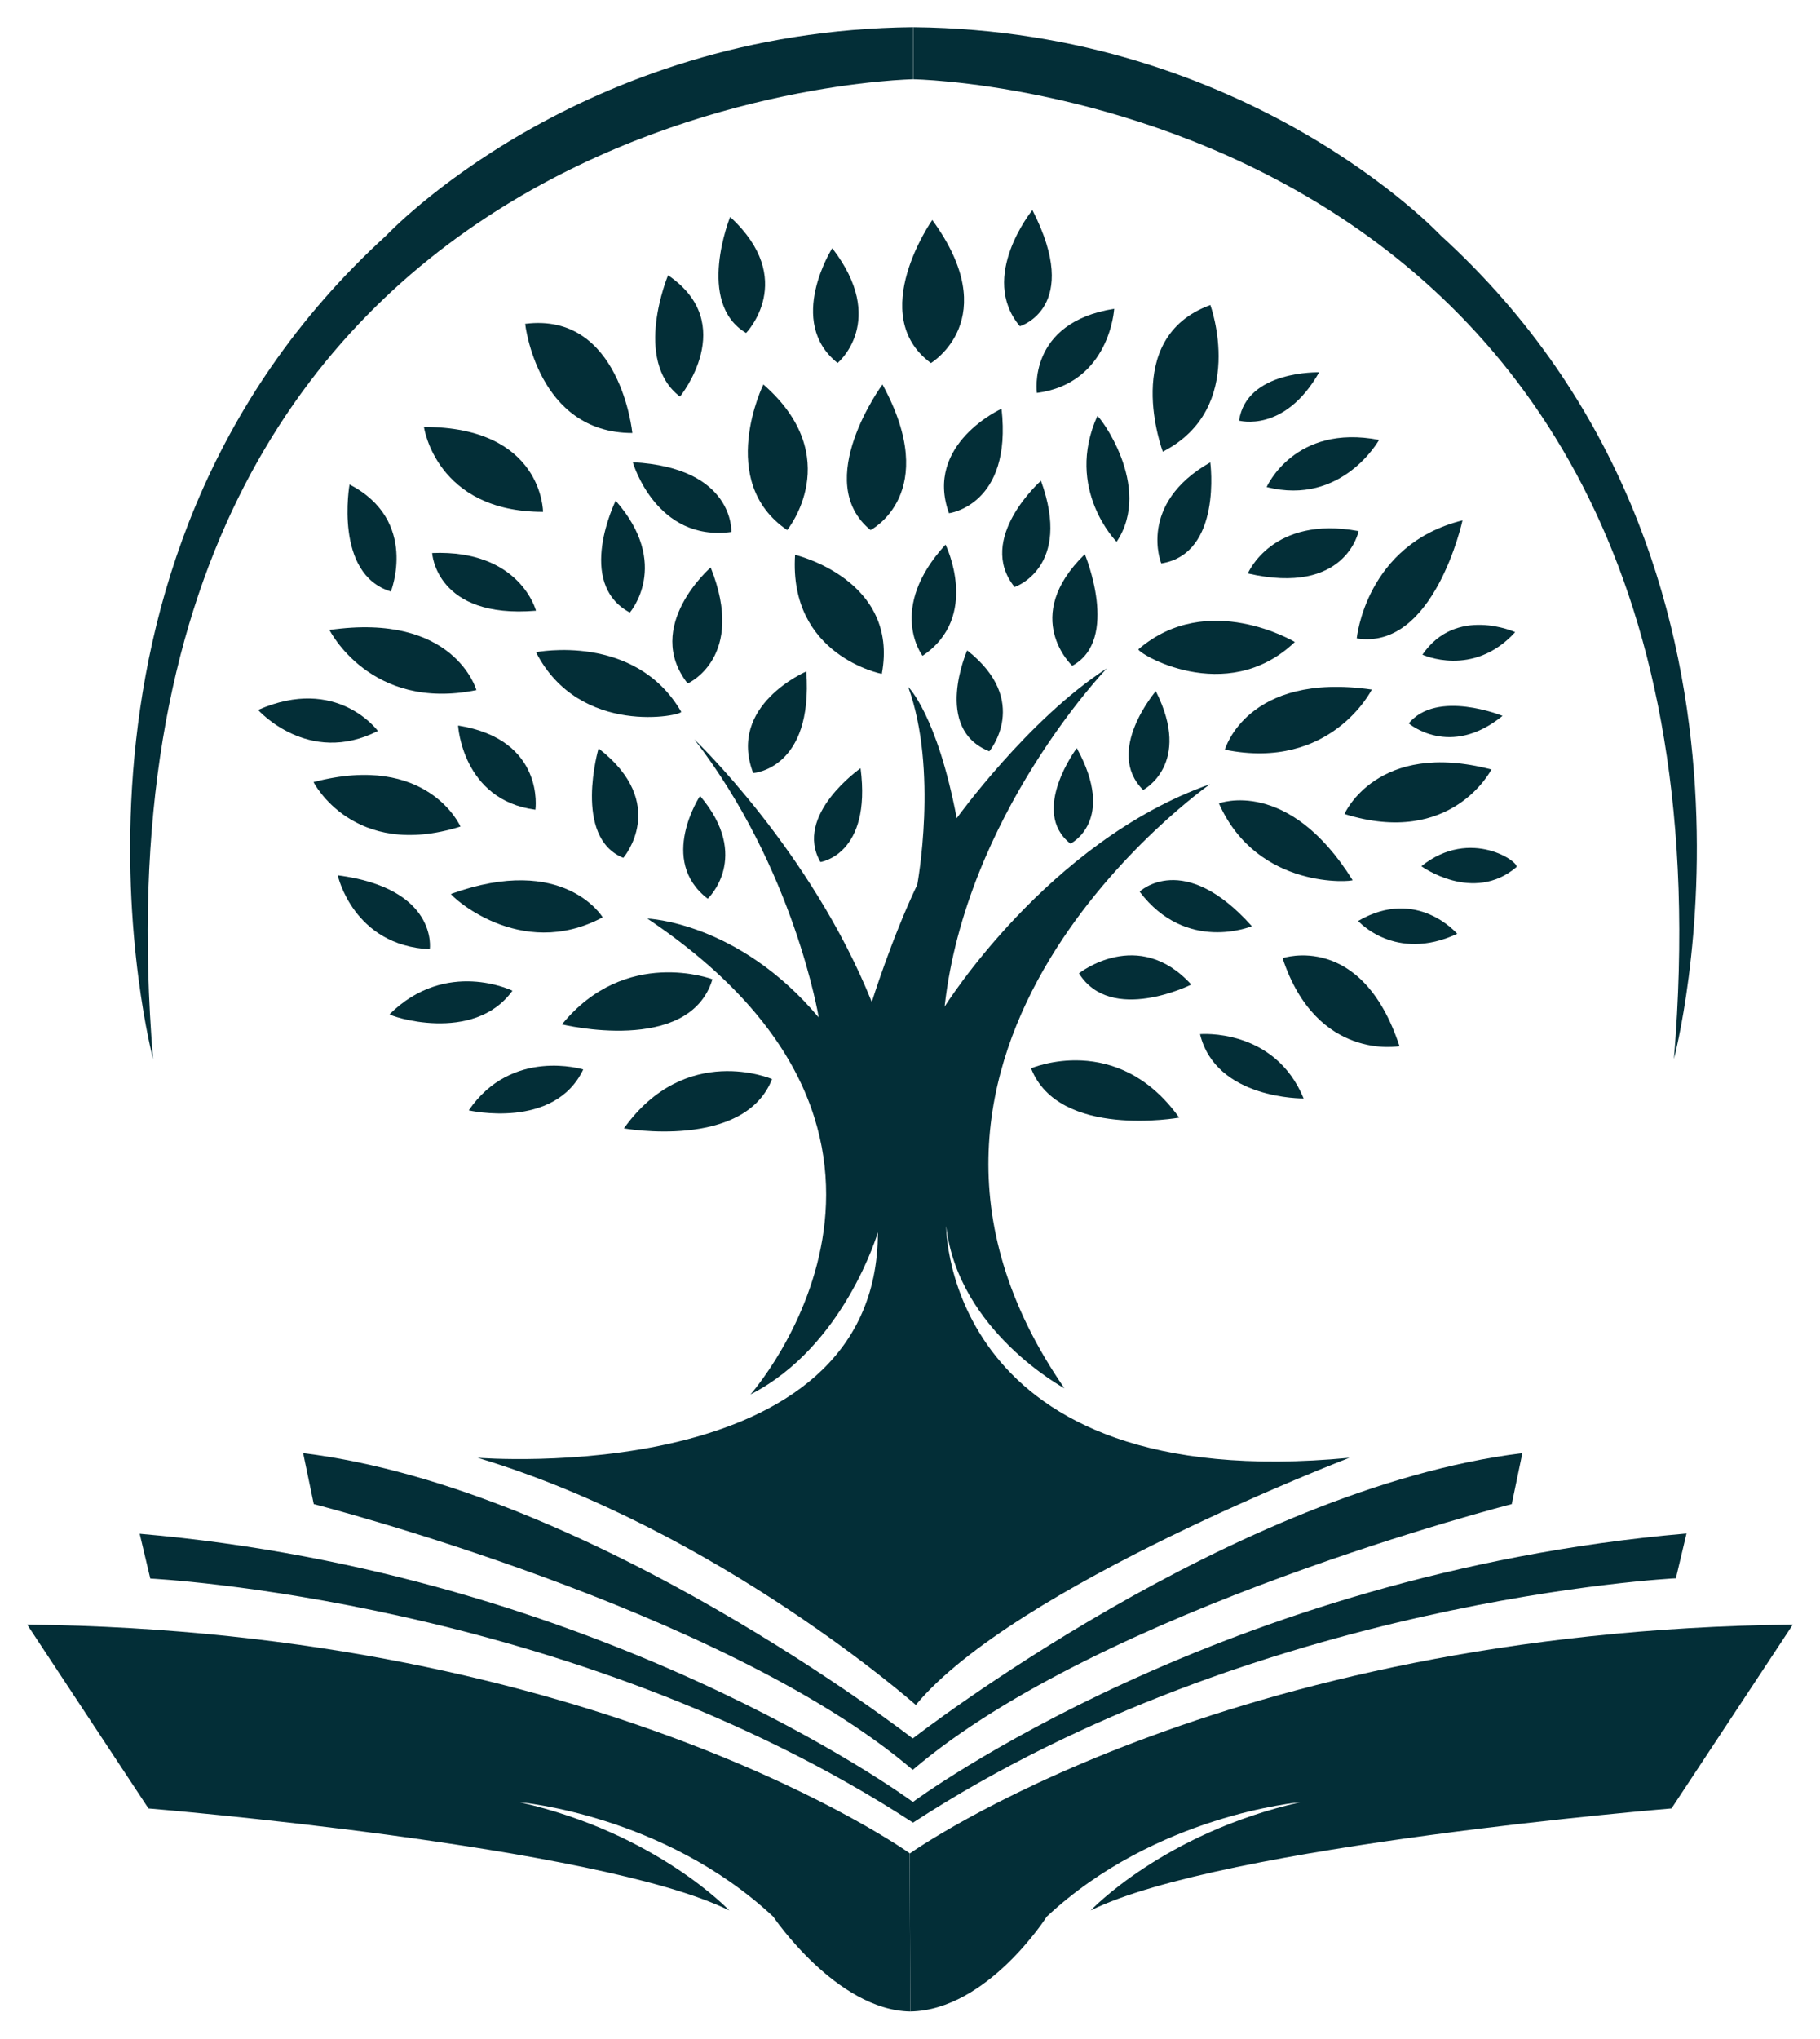 <?xml version="1.0" encoding="utf-8"?>
<!-- Generator: Adobe Illustrator 25.4.8, SVG Export Plug-In . SVG Version: 6.00 Build 0)  -->
<svg version="1.1" id="Layer_1" xmlns="http://www.w3.org/2000/svg" xmlns:xlink="http://www.w3.org/1999/xlink" x="0px" y="0px"
	 viewBox="0 0 67 75" enable-background="new 0 0 67 75" xml:space="preserve">
<path fill="#032E37" d="M15.607,15.707c0,0,0.438,3.125,4.384,3.125C19.991,18.832,19.991,15.707,15.607,15.707z"/>
<path fill="#032E37" d="M19.333,11.913c0,0,0.438,4.017,3.946,4.017C23.279,15.93,22.841,11.466,19.333,11.913z"/>
<path fill="#032E37" d="M24.594,10.127c0,0-1.315,3.125,0.438,4.464C25.033,14.591,27.225,11.913,24.594,10.127z"/>
<path fill="#032E37" d="M28.102,14.144c0,0-1.754,3.571,0.877,5.357C28.978,19.501,31.17,16.823,28.102,14.144z"/>
<path fill="#032E37" d="M32.486,14.144c0,0-2.63,3.571-0.438,5.357C32.047,19.501,34.678,18.162,32.486,14.144z"/>
<path fill="#032E37" d="M36.87,15.037c0,0-2.857,1.29-1.935,3.845C34.934,18.882,37.269,18.594,36.87,15.037z"/>
<path fill="#032E37" d="M34.32,8.092c0,0-2.457,3.492-0.051,5.265C34.268,13.357,36.982,11.741,34.32,8.092z"/>
<path fill="#032E37" d="M38.006,7.728"/>
<path fill="#032E37" d="M38.006,7.728c0,0-1.997,2.45-0.461,4.274C37.545,12.002,39.849,11.324,38.006,7.728z"/>
<path fill="#032E37" d="M26.879,7.981c0,0-1.282,3.163,0.587,4.269C27.466,12.25,29.378,10.281,26.879,7.981z"/>
<path fill="#032E37" d="M30.638,9.131c0,0-1.716,2.698,0.196,4.224C30.833,13.356,32.701,11.807,30.638,9.131z"/>
<path fill="#032E37" d="M26.923,19.571c0,0,0.13-2.367-3.628-2.566C23.295,17.005,24.142,19.947,26.923,19.571z"/>
<path fill="#032E37" d="M26.162,20.876c0,0-2.498,2.168-0.847,4.269C25.315,25.145,27.488,24.194,26.162,20.876z"/>
<path fill="#032E37" d="M29.682,24.702c0,0-2.911,1.239-1.955,3.738C27.726,28.44,29.942,28.308,29.682,24.702z"/>
<path fill="#032E37" d="M31.68,28.263c0,0-2.477,1.725-1.477,3.45C30.203,31.714,32.093,31.449,31.68,28.263z"/>
<path fill="#032E37" d="M32.462,24.791c0,0-3.432-0.664-3.193-4.379C29.269,20.411,33.114,21.318,32.462,24.791z"/>
<path fill="#032E37" d="M33.961,24.127c0,0-1.325-1.725,0.847-4.092C34.808,20.035,36.112,22.69,33.961,24.127z"/>
<path fill="#032E37" d="M22.665,18.421c0,0-1.499,3.03,0.521,4.114C23.186,22.535,24.729,20.765,22.665,18.421z"/>
<path fill="#032E37" d="M25.076,26.184c0.08,0.138-3.736,0.951-5.344-2.19C19.732,23.995,23.382,23.264,25.076,26.184z"/>
<path fill="#032E37" d="M15.909,20.345c0,0,0.13,2.433,3.823,2.123C19.732,22.469,19.146,20.212,15.909,20.345z"/>
<path fill="#032E37" d="M12.868,17.824c0,0-0.587,3.296,1.521,3.937C14.388,21.761,15.431,19.151,12.868,17.824z"/>
<path fill="#032E37" d="M12.129,23.176c0,0,1.499,3.008,5.409,2.212C17.538,25.388,16.734,22.513,12.129,23.176z"/>
<path fill="#032E37" d="M16.864,26.693c0,0,0.152,2.742,2.846,3.096C19.711,29.79,20.08,27.202,16.864,26.693z"/>
<path fill="#032E37" d="M22.035,27.534c0,0-0.956,3.274,0.912,4.026C22.947,31.559,24.663,29.568,22.035,27.534z"/>
<path fill="#032E37" d="M25.771,29.281c0,0-1.564,2.367,0.282,3.782C26.054,33.063,27.683,31.537,25.771,29.281z"/>
<path fill="#032E37" d="M9.501,26.118c0,0,1.847,2.079,4.41,0.774C13.91,26.892,12.411,24.835,9.501,26.118z"/>
<path fill="#032E37" d="M11.542,28.772c0,0,1.456,2.876,5.409,1.637C16.952,30.409,15.756,27.666,11.542,28.772z"/>
<path fill="#032E37" d="M12.433,32.201c0,0,0.565,2.588,3.389,2.721C15.822,34.921,16.148,32.687,12.433,32.201z"/>
<path fill="#032E37" d="M16.604,32.886c-0.061,0.022,2.52,2.499,5.583,0.862C22.187,33.749,20.775,31.382,16.604,32.886z"/>
<path fill="#032E37" d="M14.345,37.31c-0.056,0.055,3.085,1.128,4.519-0.862C18.863,36.447,16.43,35.253,14.345,37.31z"/>
<path fill="#032E37" d="M17.256,40.849c0,0,3.15,0.73,4.215-1.504C21.47,39.345,18.842,38.527,17.256,40.849z"/>
<path fill="#032E37" d="M20.688,37.686c0,0,4.692,1.15,5.539-1.659C26.228,36.027,23.034,34.811,20.688,37.686z"/>
<path fill="#032E37" d="M22.969,41.512c0,0,4.431,0.796,5.453-1.814C28.422,39.699,25.25,38.327,22.969,41.512z"/>
<path fill="#032E37" d="M51.52,38.488c0,0-3.049,0.571-4.304-3.238C47.215,35.251,50.125,34.256,51.52,38.488z"/>
<path fill="#032E37" d="M44.557,11.222c0,0,1.383,3.789-1.75,5.395C42.807,16.616,41.227,12.429,44.557,11.222z"/>
<path fill="#032E37" d="M44.554,17.009c0,0,0.453,3.362-1.804,3.719C42.75,20.728,41.855,18.545,44.554,17.009z"/>
<path fill="#032E37" d="M41.913,23.883c-0.12,0.103,3.217,2.157,5.755-0.265C47.667,23.618,44.461,21.699,41.913,23.883z"/>
<path fill="#032E37" d="M50.015,19.539c0,0-0.463,2.39-4.078,1.558C45.938,21.097,46.829,18.947,50.015,19.539z"/>
<path fill="#032E37" d="M43.855,36.222c0,0-2.953,1.475-4.135-0.413C39.719,35.809,41.9,34.074,43.855,36.222z"/>
<path fill="#032E37" d="M50.5,25.369c0,0-1.499,3.008-5.409,2.212C45.091,27.582,45.895,24.706,50.5,25.369z"/>
<path fill="#032E37" d="M41.017,11.36c0,0-0.152,2.742-2.846,3.096C38.171,14.456,37.802,11.868,41.017,11.36z"/>
<path fill="#032E37" d="M39.936,20.389c0,0,1.31,3.144-0.463,4.104C39.473,24.494,37.548,22.712,39.936,20.389z"/>
<path fill="#032E37" d="M50.767,16.184c0,0-1.357,2.439-4.138,1.735C46.629,17.92,47.651,15.579,50.767,16.184z"/>
<path fill="#032E37" d="M54.903,28.309c0,0-1.456,2.876-5.409,1.637C49.494,29.946,50.688,27.203,54.903,28.309z"/>
<path fill="#032E37" d="M46.084,34.074c0,0-2.407,1.01-4.131-1.271C41.953,32.803,43.565,31.252,46.084,34.074z"/>
<path fill="#032E37" d="M49.793,32.379c0.035,0.056-3.497,0.387-4.92-2.823C44.873,29.556,47.418,28.578,49.793,32.379z"/>
<path fill="#032E37" d="M40.395,15.308c0.032-0.072,2.075,2.584,0.711,4.624C41.106,19.933,39.187,17.997,40.395,15.308z"/>
<path fill="#032E37" d="M47.991,40.411c0,0-3.23,0.044-3.814-2.366C44.177,38.045,46.915,37.802,47.991,40.411z"/>
<path fill="#032E37" d="M53.84,19.144c0,0-1.044,4.798-3.894,4.341C49.946,23.484,50.273,20.029,53.84,19.144z"/>
<path fill="#032E37" d="M43.41,41.117c0,0-4.431,0.796-5.453-1.814C37.958,39.303,41.129,37.931,43.41,41.117z"/>
<path fill="#032E37" d="M38.321,17.687c0,0-2.405,2.133-0.97,3.91C37.351,21.597,39.485,20.886,38.321,17.687z"/>
<path fill="#032E37" d="M35.605,23.928c0,0-1.28,2.884,0.815,3.713C36.42,27.64,37.972,25.784,35.605,23.928z"/>
<path fill="#032E37" d="M39.64,27.522c0,0-1.746,2.331-0.233,3.516C39.407,31.037,41.114,30.208,39.64,27.522z"/>
<path fill="#032E37" d="M42.549,25.428c0,0-1.901,2.212-0.466,3.634C42.084,29.062,43.907,28.114,42.549,25.428z"/>
<path fill="#032E37" d="M48.562,13.697c0,0-2.677-0.079-2.948,1.777C45.614,15.474,47.282,15.948,48.562,13.697z"/>
<path fill="#032E37" d="M55.778,23.256c0,0-2.172-0.987-3.414,0.829C52.364,24.085,54.227,24.954,55.778,23.256z"/>
<path fill="#032E37" d="M55.313,26.337c0,0-2.405-0.987-3.453,0.276C51.86,26.613,53.373,27.917,55.313,26.337z"/>
<path fill="#032E37" d="M55.817,31.906c0.179-0.151-1.668-1.501-3.492-0.039C52.326,31.867,54.227,33.249,55.817,31.906z"/>
<path fill="#032E37" d="M53.645,34.355c0,0-1.474-1.738-3.647-0.474C49.998,33.881,51.356,35.422,53.645,34.355z"/>
<path fill="#032E37" d="M27.628,51.3c0,0,8.317-9.378-3.796-17.506c0,0,3.35,0.114,6.308,3.638c0,0-0.893-5.457-4.578-10.23
	c0,0,4.298,4.092,6.531,9.662c0,0,0.726-2.331,1.675-4.32c0,0,0.782-4.206-0.335-7.275c0,0,1.06,1.023,1.787,4.831
	c0,0,2.623-3.638,5.527-5.513c0,0-5.192,5.399-5.973,12.447c0,0,3.796-6.081,9.769-8.184c0,0-13.955,9.776-5.359,22.223
	c0,0-3.907-2.103-4.354-5.968c0,0-0.056,9.947,14.849,8.525c0,0-12.337,4.717-15.965,9.094c0,0-7.257-6.423-16.133-9.094
	c0,0,14.737,1.194,14.737-8.298C32.317,45.332,31.089,49.537,27.628,51.3z"/>
<path fill="#032E37" d="M33.601,63.957c-0.054-0.042-11.859-9.194-22.441-10.498l0.391,1.876c0,0,15.128,3.865,22.05,9.776h0.001
	c6.922-5.911,22.05-9.776,22.05-9.776l0.391-1.876C45.461,54.764,33.655,63.915,33.601,63.957z"/>
<path fill="#032E37" d="M33.609,66.291v0.004c-0.255-0.187-11.525-8.408-28.467-9.869l0.391,1.648c0,0,15.407,0.739,28.079,8.98
	l0.001-0.002c12.672-8.241,28.082-8.988,28.082-8.988l0.391-1.648C44.948,57.894,33.609,66.291,33.609,66.291z"/>
<g>
	<path fill="#032E37" d="M1,59.768l4.466,6.764c0,0,16.579,1.364,21.38,3.751c0,0-2.679-2.842-7.704-3.978
		c0,0,5.303,0.455,9.322,4.206c0,0,2.327,3.444,5.047,3.49l-0.023-5.82C33.489,68.18,22.046,59.996,1,59.768z"/>
	<path fill="#032E37" d="M33.49,68.19L33.512,74c2.831-0.045,5.023-3.49,5.023-3.49c4.019-3.751,9.322-4.206,9.322-4.206
		c-5.024,1.137-7.704,3.978-7.704,3.978c4.801-2.387,21.38-3.751,21.38-3.751L66,59.768C44.955,59.996,33.49,68.19,33.49,68.19z"/>
</g>
<path fill="#032E37" d="M5.635,38.958"/>
<g>
	<path fill="#032E37" d="M14.22,8.664C0.813,20.877,5.635,38.958,5.635,38.958C2.695,3.395,33.624,2.916,33.624,2.916V1
		C21.276,1.12,14.22,8.664,14.22,8.664z"/>
	<path fill="#032E37" d="M53.038,8.664c0,0-7.056-7.544-19.405-7.663v1.916c0,0,30.929,0.479,27.989,36.042
		C61.623,38.958,66.445,20.877,53.038,8.664z"/>
</g>
</svg>
